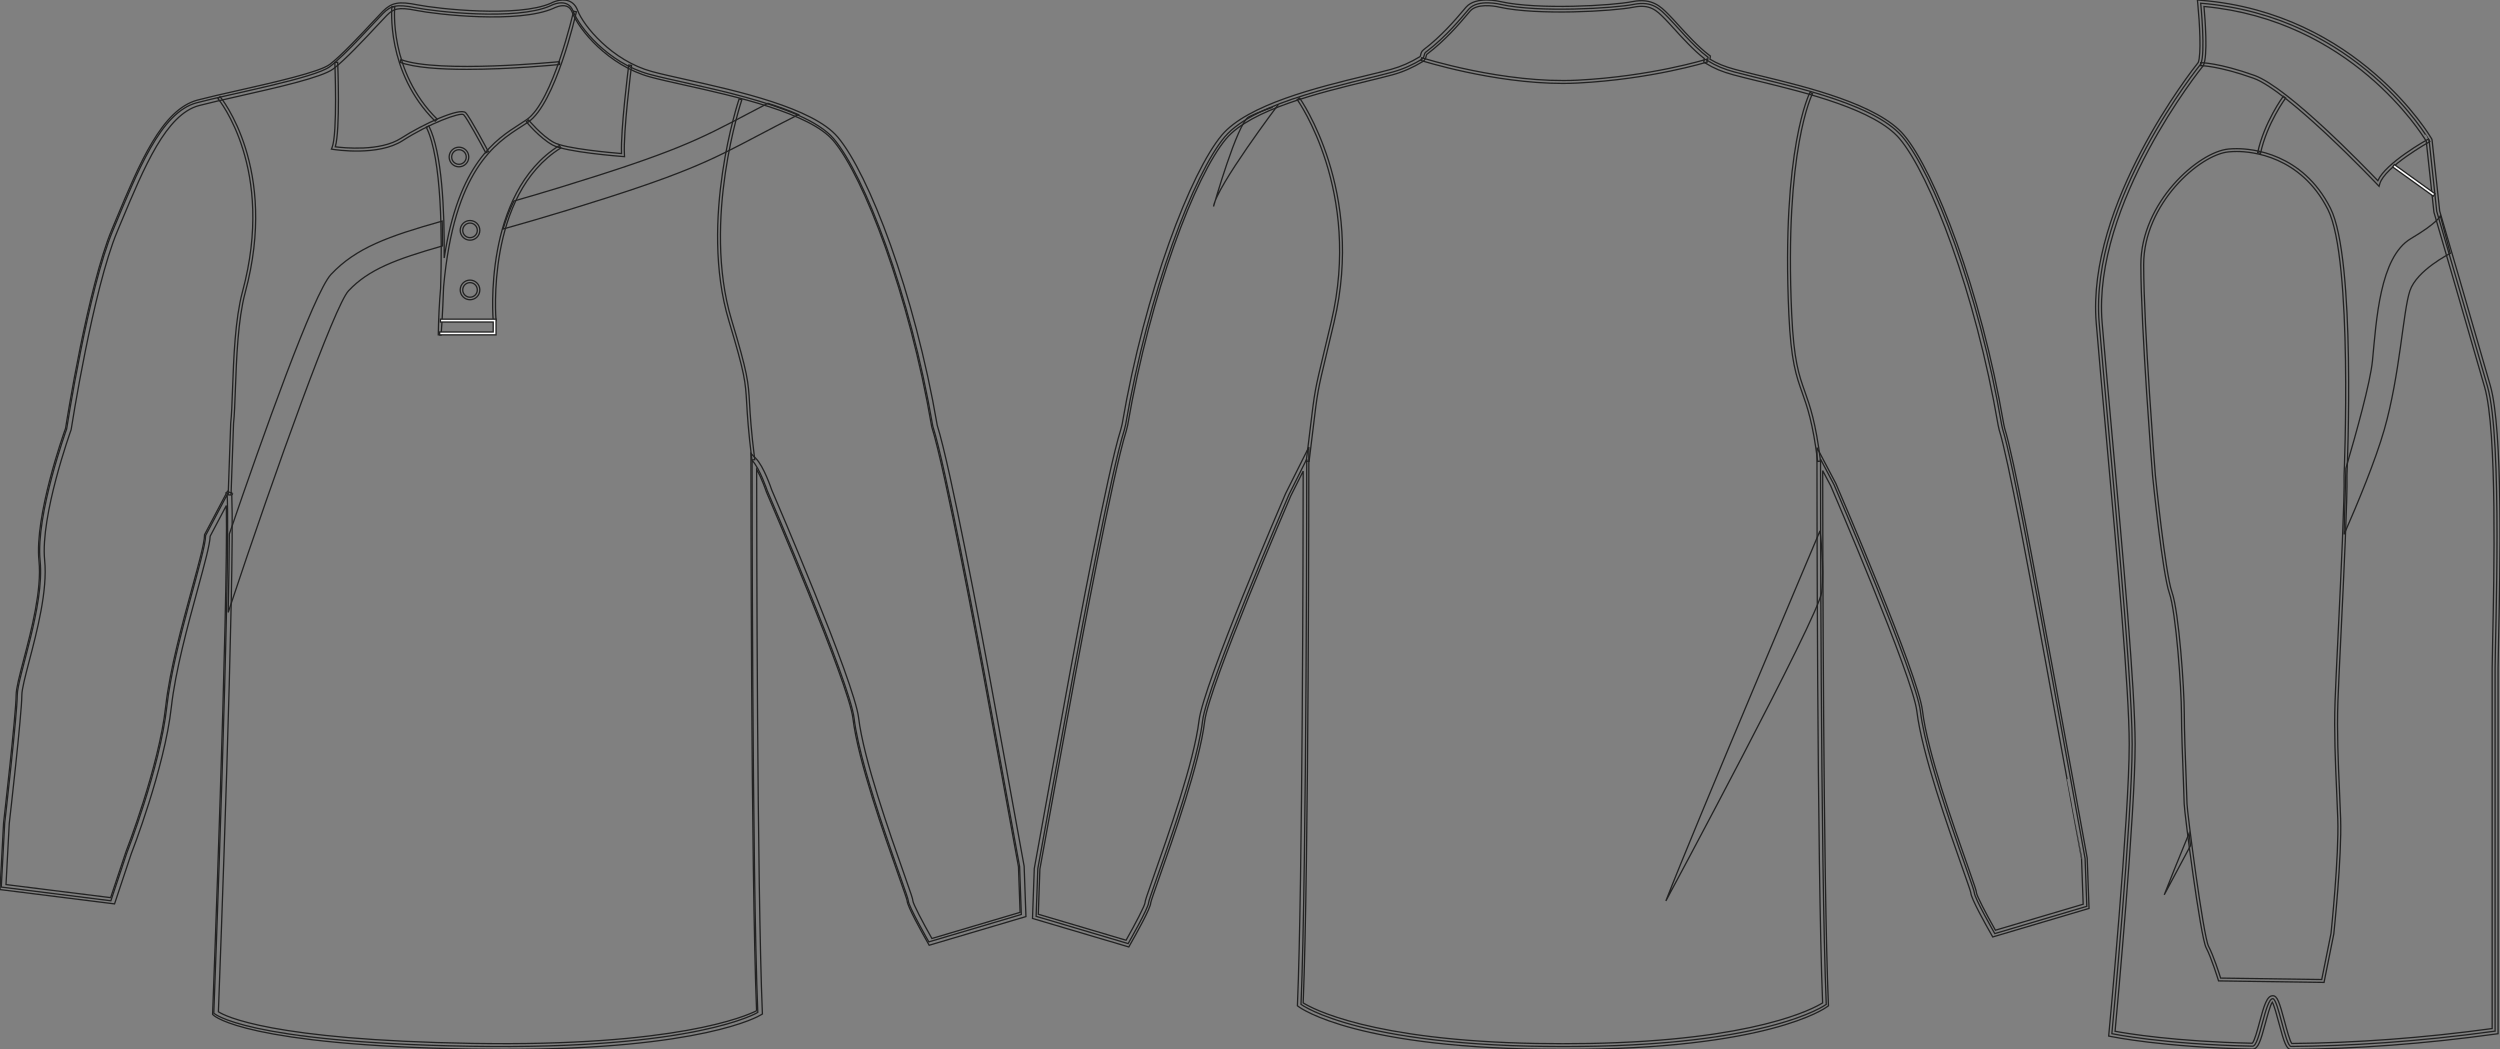 <?xml version="1.0" standalone="no"?> <!DOCTYPE svg PUBLIC "-//W3C//DTD SVG 1.1//EN"  "http://www.w3.org/Graphics/SVG/1.1/DTD/svg11.dtd"> <!-- Created with svg_stack (http://github.com/astraw/svg_stack) --> <svg xmlns:sodipodi="http://sodipodi.sourceforge.net/DTD/sodipodi-0.dtd" xmlns:xlink="http://www.w3.org/1999/xlink" xmlns="http://www.w3.org/2000/svg" version="1.1" width="1905.871" height="800.0"><rect width="100%" height="100%" fill="#808080" stroke="none"/>   <defs/>   <g id="id0:id0" transform="matrix(1.0,0,0,1.0,0.0,0)"><g id="id0:front"> 	<path id="id0:primary" fill="rgba(0,0,0,0)" d="M174.006,375.514l-17.242,32.691c0,13.924-24.368,83.549-29.59,130.545   c-5.223,46.996-30.461,111.396-30.461,111.396l-12.188,36.555L0.977,676.258l2.611-48.738c0,0,9.572-83.549,9.572-97.473   s20.889-67.884,17.404-102.694C27.083,392.541,50.799,327.05,50.799,327.05s16.465-106.571,35.315-151.526   c18.853-44.954,36.25-89.912,63.807-97.159c27.554-7.25,89.907-18.851,101.507-27.55c11.601-8.702,34.801-34.804,40.603-40.604   c5.804-5.801,10.154-7.253,24.651-4.354c14.502,2.9,76.855,10.154,102.961-1.449c0,0,13.053-7.25,17.4,4.35   c4.352,11.602,26.104,39.153,58.001,47.854c31.904,8.702,117.452,21.751,140.659,49.301   c23.208,27.554,58.013,117.463,75.408,218.967c9.541,29.813,32.669,152.516,39.196,187.763   c6.525,35.247,26.977,147.949,26.977,147.949l1.307,36.553l-70.494,20.887c0,0-15.665-27.413-15.665-31.328   c0-3.919-36.114-95.734-41.336-139.247c-3.284-27.343-66.146-173.273-66.146-173.273s-5.804-17.397-11.604-23.2   c0,0,0,316.419,4.351,420.824c0,0-46.396,28.71-218.959,25.813c-172.563-2.904-195.766-25.231-195.766-25.231   s13.054-340.19,10.152-396.752" class="primary" stroke="#222222" stroke-width="1px"/> 	<g id="id0:secondary" class="secondary"> 		<path fill="rgba(0,0,0,0)" d="M337.079,168.546c-40.988,11.574-65.607,20.329-84.713,40.626    c-13.188,14.009-52.065,123.44-77.534,197.927c-0.07,16.337-0.394,36.837-0.882,59.772    c37.349-112.313,81.371-234.17,91.728-245.17c15.314-16.271,35.738-23.96,71.667-34.229    C337.354,181.094,337.281,174.652,337.079,168.546z" class="secondary" stroke="#222222" stroke-width="1px"/> 		<path fill="rgba(0,0,0,0)" d="M585.398,78.759c-5.915,3.066-11.271,5.887-16.285,8.527c-36.198,19.06-54.367,28.629-141.756,55.44    c-12.843,3.94-24.604,7.394-35.57,10.535c-3.072,6.281-5.91,13.378-8.293,21.35c14.697-4.125,30.87-8.781,49.225-14.412    c89.029-27.316,107.703-37.15,144.911-56.744c8.875-4.672,18.835-9.913,31.075-16.087    C601.537,84.245,593.649,81.382,585.398,78.759z" class="secondary" stroke="#222222" stroke-width="1px"/> 	</g> 	<path d="M375.991,244.502c-0.088-0.966-8.214-97.073,50.425-133.558l1.146,1.846c-57.489,35.775-49.49,130.558-49.401,131.514   L375.991,244.502z" fill="rgba(0,0,0,0)" stroke="#222222" stroke-width="1px"/> 	<path d="M355.941,52.883c-20.311,0-39.931-1.292-51.021-5.399l0.755-2.039c28.798,10.663,119.858,1.662,120.779,1.569l0.221,2.165   C424.332,49.41,389.222,52.883,355.941,52.883z" fill="rgba(0,0,0,0)" stroke="#222222" stroke-width="1px"/> 	<path d="M370.328,116.51c-3.813-7.2-14.276-26.455-16.858-29.037c-2.266-2.257-26.553,6.816-46.494,19.72   c-18.625,12.052-51.574,6.911-52.968,6.687l-1.345-0.217l0.506-1.261c4.215-10.538,2.118-64.266,2.1-64.809l2.172-0.086   c0.086,2.151,1.995,51.127-1.813,64.403c6.277,0.82,34.243,3.757,50.166-6.544c16.396-10.606,44.919-23.729,49.212-19.43   c3.341,3.34,16.68,28.488,17.246,29.559L370.328,116.51z" fill="rgba(0,0,0,0)" stroke="#222222" stroke-width="1px"/> 	<path d="M331.722,92.371c-37.718-37.324-32.996-86.853-32.944-87.349l2.162,0.228c-0.05,0.485-4.646,49.006,32.312,85.574   L331.722,92.371z" fill="rgba(0,0,0,0)" stroke="#222222" stroke-width="1px"/> 	<path d="M336.292,255.36l-2.174-0.102c0.216-12.893,0.822-24.682,1.771-35.492c1.256-38.903,0.996-98.997-10.902-122.789   l1.944-0.974c10.019,20.039,12.018,63.979,11.695,100.677c11.021-72.157,39.401-90.348,57.732-102.092   c1.821-1.166,3.535-2.266,5.112-3.344c20.071-13.736,35.65-82.037,35.811-82.727l2.121,0.478   c-0.638,2.846-15.925,69.828-36.702,84.043c-1.593,1.088-3.325,2.2-5.168,3.378c-19.717,12.634-51.251,32.833-59.369,122.311   C337.51,238.902,336.42,253.664,336.292,255.36z" fill="rgba(0,0,0,0)" stroke="#222222" stroke-width="1px"/> 	<path d="M476.12,119.422l-1.247-0.095c-1.785-0.132-43.854-3.344-53.736-8.832c-9.854-5.478-19.483-17.17-19.89-17.666l1.687-1.375   c0.096,0.117,9.772,11.866,19.265,17.138c8.559,4.757,44.481,7.888,51.613,8.471c-0.731-18.312,5.25-65.433,5.51-67.475   l2.157,0.274c-0.066,0.51-6.502,51.213-5.433,68.312L476.12,119.422z" fill="rgba(0,0,0,0)" stroke="#222222" stroke-width="1px"/> 	<path fill="rgba(0,0,0,0)" stroke="#222222" stroke-width="1px" stroke-miterlimit="10" d="M325.961,96.489"/> 	<polygon points="378.165,255.276 335.179,255.276 335.179,253.101 375.99,253.101 375.99,245.489 335.749,245.489 335.749,243.313    378.165,243.313  " fill="#FFFFFF" stroke="#222222"/> 	<path d="M384.355,799.999c-7.833,0-15.927-0.066-24.353-0.207c-171.45-2.884-196.266-24.9-197.237-25.839l-0.703-0.677l0.037-0.975   c0.125-3.243,11.839-309.835,10.454-386.904l-12.322,23.364c-0.239,6.413-4.351,21.483-9.518,40.417   c-7.59,27.822-17.035,62.449-20.077,89.811c-5.194,46.74-30.344,111.306-30.595,111.951l-12.713,38.141L0,678.166l2.72-50.761   c0.105-0.967,9.572-83.715,9.572-97.356c0-5.15,2.559-14.935,5.799-27.323c5.841-22.329,13.84-52.91,11.615-75.155   c-3.43-34.283,18.578-96.331,20.28-101.063c0.837-5.356,17.085-108.091,35.424-151.823l2.984-7.139   c18.07-43.273,35.138-84.144,62.273-91.282c8.049-2.121,19.122-4.622,30.845-7.271c27.646-6.25,62.059-14.025,69.909-19.916   c8.548-6.412,23.958-22.922,33.164-32.787c3.199-3.431,5.728-6.142,7.203-7.616c6.803-6.802,12.277-7.822,26.617-4.948   c14.412,2.883,76.47,9.888,101.647-1.303c0.133-0.084,7.283-3.995,13.516-1.704c3.139,1.153,5.429,3.603,6.808,7.275   c4.391,11.703,26.143,38.227,56.532,46.52c6.688,1.821,15.717,3.832,26.176,6.158c38.549,8.576,96.792,21.54,115.578,43.84   c23.55,27.963,58.358,117.83,75.864,219.852c10.063,31.62,34.432,162.026,39.22,187.879c6.45,34.85,26.771,146.832,26.978,147.957   l0.036,0.312l1.364,38.237l-73.763,21.854l-0.854-1.497c-4.799-8.394-15.951-28.354-15.951-32.412   c-0.163-1.147-3.075-9.4-6.441-18.955c-10.852-30.762-31.04-88.015-34.88-120.032c-3.21-26.718-65.352-171.214-65.98-172.669   c-0.093-0.264-3.446-10.229-7.433-17.277c0.035,46.578,0.4,319.252,4.342,413.951l0.059,1.271l-1.082,0.668   C578.32,774.785,535.722,799.999,384.355,799.999z M166.491,771.321c5.063,3.284,40.022,21.537,193.588,24.118   c155.721,2.607,208.75-20.852,216.695-24.898c-4.248-104.625-4.299-416.408-4.299-419.563v-5.249l3.713,3.71   c6.096,6.094,11.892,23.319,12.131,24.049c2.504,5.798,62.955,146.36,66.236,173.701c3.784,31.539,23.873,88.498,34.664,119.102   c5.423,15.382,6.69,19.107,6.69,20.402c0.174,2.31,7.379,16.155,14.525,28.757l67.224-19.918l-1.237-34.713   c-0.867-4.776-20.612-113.546-26.95-147.785c-2.938-15.848-28.96-155.722-39.131-187.499l-0.068-0.294   c-17.374-101.353-51.739-190.401-74.932-217.933c-17.83-21.174-75.218-33.944-113.191-42.396   c-10.51-2.339-19.595-4.36-26.374-6.209c-32.292-8.809-54.666-36.383-59.467-49.188c-0.926-2.469-2.313-4.012-4.235-4.722   c-4.309-1.578-10.016,1.48-10.071,1.511c-26.664,11.867-89.127,4.743-104.44,1.682c-14.345-2.869-17.771-1.156-22.688,3.757   c-1.422,1.42-3.929,4.107-7.102,7.506c-9.905,10.613-24.876,26.655-33.73,33.301c-8.6,6.448-42.051,14.01-71.563,20.681   c-11.685,2.639-22.721,5.133-30.697,7.235c-25.054,6.592-41.72,46.5-59.361,88.751l-2.99,7.146   C70.9,220.556,54.424,326.314,54.26,327.379l-0.104,0.41c-0.233,0.65-23.507,65.429-20.112,99.345   c2.302,23.023-5.813,54.041-11.736,76.689c-3.037,11.607-5.658,21.633-5.658,26.222c0,13.891-9.195,94.306-9.587,97.72   l-2.491,46.581l79.77,9.972l11.622-34.857c0.289-0.747,25.229-64.786,30.357-110.95c3.079-27.7,12.574-62.509,20.206-90.479   c5.028-18.436,9.373-34.354,9.373-39.828v-0.537l16.399-31.101c-0.016-0.274-0.026-0.554-0.039-0.82l0.483-0.022l0.647-1.228   l2.063,1.089l1.15-0.058c0.011,0.222,0.023,0.452,0.033,0.686l0.601,0.316l-0.543,1.029   C179.105,437.372,167.314,749.749,166.491,771.321z" fill="rgba(0,0,0,0)" stroke="#222222" stroke-width="1px"/> 	<path d="M176.126,377.347l-2.177-0.076l1.926-54.599c0.682-6.165,1.014-15.269,1.395-25.812   c0.867-23.874,1.945-53.581,7.598-74.528c25.297-93.712-18.267-146.658-18.71-147.184l1.659-1.404   c0.453,0.532,44.741,54.353,19.148,149.152c-5.589,20.71-6.662,50.281-7.524,74.042c-0.384,10.588-0.715,19.729-1.397,25.893   L176.126,377.347z" fill="rgba(0,0,0,0)" stroke="#222222" stroke-width="1px"/> 	<path d="M573.209,350.679c-2.764-22.218-3.46-34.301-3.97-43.125c-0.974-16.867-1.268-21.958-13.62-63.091   c-22.976-76.502,7.534-168.147,7.846-169.063l2.062,0.699c-0.309,0.911-30.597,91.914-7.82,167.742   c12.425,41.376,12.746,46.974,13.705,63.589c0.505,8.794,1.203,20.835,3.957,42.984L573.209,350.679z" fill="rgba(0,0,0,0)" stroke="#222222" stroke-width="1px"/> 	<path d="M358.318,228.51c-4.129,0-7.489-3.359-7.489-7.487c0-4.131,3.36-7.491,7.489-7.491c4.126,0,7.486,3.36,7.486,7.491   C365.802,225.153,362.444,228.51,358.318,228.51z M358.318,215.467c-3.063,0-5.555,2.492-5.555,5.556   c0,3.064,2.491,5.554,5.555,5.554s5.553-2.491,5.553-5.554C363.87,217.96,361.38,215.467,358.318,215.467z" fill="rgba(0,0,0,0)" stroke="#222222" stroke-width="1px"/> 	<path d="M358.318,183.099c-4.129,0-7.489-3.36-7.489-7.491c0-4.128,3.36-7.488,7.489-7.488c4.126,0,7.486,3.36,7.486,7.488   C365.802,179.739,362.444,183.099,358.318,183.099z M358.318,170.054c-3.063,0-5.555,2.491-5.555,5.554   c0,3.064,2.491,5.556,5.555,5.556s5.553-2.493,5.553-5.556S361.38,170.054,358.318,170.054z" fill="rgba(0,0,0,0)" stroke="#222222" stroke-width="1px"/> 	<path d="M349.889,127.179c-4.13,0-7.488-3.361-7.488-7.491c0-4.128,3.36-7.488,7.488-7.488c4.127,0,7.487,3.36,7.487,7.488   C357.374,123.818,354.016,127.179,349.889,127.179z M349.889,114.135c-3.063,0-5.557,2.491-5.557,5.554   c0,3.064,2.491,5.556,5.557,5.556c3.063,0,5.554-2.494,5.554-5.556C355.443,116.627,352.951,114.135,349.889,114.135z" fill="rgba(0,0,0,0)" stroke="#222222" stroke-width="1px"/> 	 </g> </g>   <g id="id1:id1" transform="matrix(1.0,0,0,1.0,787.125,0.0)"><g id="id1:back"> 	<path id="id1:primary_1_" fill="rgba(0,0,0,0)" d="M424.162,797.658c-172.957,2.912-219.466-31.979-219.466-31.979   c4.36-104.648,4.36-415.682,4.36-415.682l-13.582,27.133c0,0-62.563,145.236-65.824,172.457   c-5.2,43.311-41.147,134.684-41.147,138.584c0,3.898-15.593,31.18-15.593,31.18L2.752,698.563l1.299-36.383   c0,0,20.354-112.168,26.848-147.246c6.496-35.087,29.521-157.204,39.014-186.875l1.06-4.232   c17.441-101.736,52.325-191.856,75.583-219.466c23.258-27.619,95.928-40.7,127.902-49.42c8.229-2.24,15.779-5.74,22.534-9.888   c2.078-1.277,1.026-3.951,2.898-5.365c15.687-11.872,27.317-26.477,32.702-32.711c6.902-7.988,24.344-3.628,24.344-3.628   c29.435,6.541,86.846,2.904,101.379,0c14.533-2.913,20.35,3.994,26.162,9.811c5.812,5.817,18.896,21.802,30.521,30.522   l-0.364,2.546c6.754,4.147,12.481,6.473,20.712,8.712c31.975,8.721,104.645,21.802,127.898,49.42   c23.26,27.61,58.143,117.729,75.582,219.466l0.732,3.278c7.695,24.042,28.42,139.047,36.042,180.197   c6.489,35.08,26.843,147.248,26.843,147.248l1.305,36.383l-70.157,20.787c0,0-15.595-27.285-15.595-31.178   c0-3.9-35.941-95.281-41.149-138.586c-3.263-27.221-65.822-172.458-65.822-172.458l-10.276-19.502c0,0,0,311.032,4.359,415.683   c0,0-46.508,34.891-219.466,31.979" class="primary" stroke="#222222" stroke-width="1px"/> 	<g id="id1:secondary_1_" class="secondary"> 		<path fill="rgba(0,0,0,0)" d="M600.373,404.638c0,0-96.815,228.782-117.527,282.198c0,0,116.64-216.93,118.818-235.46    C603.844,432.844,600.373,404.638,600.373,404.638" class="secondary" stroke="#222222" stroke-width="1px"/> 		<path fill="rgba(0,0,0,0)" d="M187.43,79.654c0,0-47.235,62.501-49.416,77.763c0,0,18.17-63.949,26.891-68.31    c8.723-4.361,18.172-7.273,18.172-7.273" class="secondary" stroke="#222222" stroke-width="1px"/> 	</g> 	<path d="M598.583,351.768c-3.662-29.501-7.997-41.68-11.816-52.427c-4.586-12.894-8.547-24.033-10.169-59.759   c-5.759-126.731,15.896-168.751,16.117-169.16l1.923,1.031c-0.22,0.4-21.589,42.054-15.864,168.027   c1.61,35.411,5.521,46.405,10.048,59.129c3.857,10.858,8.23,23.164,11.925,52.887L598.583,351.768z" fill="rgba(0,0,0,0)" stroke="#222222" stroke-width="1px"/> 	<path d="M210.859,351.768l-2.163-0.281c1.267-10.177,2.229-18.191,3.015-24.723c3.462-28.803,3.462-28.803,10.618-58.704   c1.479-6.191,3.272-13.677,5.467-22.968c23.42-99.198-25.489-168.479-25.983-169.168l1.77-1.278   c0.5,0.699,49.98,70.788,26.341,170.949c-2.193,9.291-3.985,16.777-5.468,22.977c-7.132,29.773-7.132,29.773-10.575,58.447   C213.086,333.552,212.127,341.574,210.859,351.768z" fill="rgba(0,0,0,0)" stroke="#222222" stroke-width="1px"/> 	<path d="M405.498,800c-0.747,0-1.522,0-2.271,0c-155.087,0-198.522-31.203-200.368-32.592l-0.909-0.684l0.047-1.141   c3.89-93.314,4.309-354.145,4.354-406.426l-9.474,18.94c-0.571,1.337-62.423,145.144-65.61,171.732   c-3.829,31.869-23.923,88.844-34.714,119.449c-3.357,9.531-6.253,17.74-6.423,19.02c0.004,3.91-11.097,23.77-15.872,32.123   l-0.85,1.492L0,700.162l1.359-38.053c0.033-0.313,20.39-112.482,26.884-147.568c4.771-25.78,29.096-155.952,39.081-187.139   l1.02-4.097c17.508-102.162,52.416-192.308,76.027-220.343c19.709-23.394,73.654-36.501,109.354-45.17   c7.443-1.806,14.146-3.441,19.634-4.931c7.476-2.044,14.865-5.289,21.975-9.649c0.253-0.153,0.349-0.392,0.575-1.38   c0.266-1.141,0.621-2.708,2.152-3.866c13.656-10.339,24.427-23.045,30.212-29.875l2.154-2.529   c7.692-8.891,25.745-4.505,26.512-4.309c28.567,6.345,85.176,3.032,100.429-0.025c14.887-2.964,21.691,3.909,27.169,9.444   l0.95,0.962c1.622,1.618,3.798,4.02,6.351,6.83c6.617,7.298,15.685,17.297,23.939,23.488l1.026,0.775l-0.345,2.393   c5.857,3.466,11.139,5.612,18.932,7.733c5.495,1.499,12.197,3.134,19.639,4.939c35.7,8.669,89.646,21.776,109.356,45.179   c23.604,28.036,58.516,118.181,76.059,220.497l0.703,3.168c6.811,21.231,23.824,113.77,32.962,163.479l3.103,16.794   c6.487,35.088,26.844,147.256,26.844,147.256l1.392,38.365l-73.408,21.752l-0.85-1.49c-4.775-8.354-15.879-28.225-15.879-32.252   c-0.166-1.148-3.065-9.359-6.426-18.891c-10.794-30.605-30.88-87.582-34.712-119.439c-3.183-26.605-65.037-170.404-65.661-171.86   l-6.117-11.599c0.043,51.311,0.454,313.271,4.356,406.841l0.047,1.143l-0.911,0.682C604.02,768.797,560.555,800,405.498,800z    M385.133,795.496c13.172,0.229,25.278,0.229,38.444,0v0.016c127.506-2.197,172.069-26.758,178.772-30.957   c-4.261-104.691-4.313-411.458-4.313-414.558v-8.755l14.358,27.243c2.634,6.09,62.797,145.987,66.059,173.206   c3.771,31.393,23.759,88.074,34.496,118.521c5.403,15.328,6.664,19.033,6.664,20.328c0.18,2.299,7.352,16.078,14.46,28.613   l66.904-19.824l-1.243-34.695l0,0c-0.017,0.008-20.324-111.896-26.81-146.934l-3.098-16.804   c-9.125-49.616-26.104-141.976-32.877-163.13l-0.777-3.467c-17.438-101.693-51.888-190.944-75.127-218.538   c-18.791-22.321-71.91-35.223-107.061-43.765c-7.484-1.823-14.227-3.458-19.756-4.974c-8.762-2.385-14.529-4.812-21.273-8.951   l-1.214-0.75l0.39-2.691c-8.293-6.464-17.059-16.13-23.529-23.267c-2.492-2.742-4.619-5.093-6.199-6.677l-0.967-0.971   c-5.479-5.536-10.654-10.782-23.241-8.244c-15.519,3.1-73.117,6.456-102.275-0.017c-4.548-1.133-17.304-2.785-22.238,2.93   l-2.127,2.495c-5.896,6.958-16.866,19.903-30.907,30.522c-0.247,0.196-0.356,0.571-0.545,1.388   c-0.273,1.184-0.68,2.964-2.526,4.097c-7.464,4.582-15.23,7.988-23.104,10.134c-5.524,1.507-12.267,3.143-19.752,4.965   c-35.149,8.542-88.268,21.444-107.061,43.757c-23.242,27.602-57.689,116.854-75.109,218.445l-1.094,4.395   C61.308,360.314,35.393,499.548,32.476,515.32C25.984,550.398,5.63,662.568,5.63,662.568l-1.205,34.391l66.906,19.824   c7.109-12.545,14.278-26.322,14.459-28.648c0-1.26,1.26-4.973,6.661-20.293c10.739-30.447,30.729-87.131,34.5-118.523   c3.262-27.209,63.426-167.105,65.984-173.051l17.733-35.437v9.164c0,3.1-0.053,309.865-4.313,414.559   c6.698,4.189,51.288,28.75,178.771,30.957v-0.018h0.005L385.133,795.496L385.133,795.496z" fill="rgba(0,0,0,0)" stroke="#222222" stroke-width="1px"/> 	<path d="M404.209,63.592c-52.957,0-107.515-17.313-108.1-17.501l0.668-2.078c0.62,0.196,62.96,19.979,118.788,17.109   c55.901-2.861,97.778-15.806,98.196-15.934l0.649,2.078c-0.42,0.128-42.563,13.158-98.734,16.036   C411.885,63.499,408.052,63.592,404.209,63.592z" fill="rgba(0,0,0,0)" stroke="#222222" stroke-width="1px"/> </g>  </g>   <g id="id2:id2" transform="matrix(1.0,0,0,1.0,1597.571,0.0)"><g id="id2:side"> 	<path id="id2:primary_2_" fill="rgba(0,0,0,0)" d="M80.128,2.463c0,0,3.865,38.692,0,46.441c0,0-85.134,104.484-77.39,197.348   c7.736,92.873,25.146,265.083,25.146,321.191S12.402,788.02,12.402,788.02s38.419,8.084,107.298,9.535   c5.445,0.123,9.57-36.238,15.394-36.213c4.042,0.02,9.675,36.439,13.896,36.406c43.099-0.326,95.425-3.352,155.577-11.674   c0,0,0-253.463,0-276.684c0-23.221,5.813-174.137-5.801-214.765c-11.603-40.627-38.695-133.509-38.695-133.509l-5.814-54.172   C254.263,106.946,200.091,12.138,80.128,2.463z" class="primary" stroke="#222222" stroke-width="1px"/> 	<g id="id2:secondary_2_" class="secondary"> 		<path fill="rgba(0,0,0,0)" d="M52.333,682.164c0,0,8.058-14.986,20.028-37.514l-1.1-9.35C63.003,655.391,56.309,671.908,52.333,682.164z    " class="secondary" stroke="#222222" stroke-width="1px"/> 		<path fill="rgba(0,0,0,0)" d="M262.866,164.646c0,0-2.252,5.26-22.518,17.266c-23.738,14.064-26.265,62.3-29.271,93.067    c-1.604,16.501-12.262,54.841-20.256,82.02l-1.408,50.391c10.441-23.757,23.898-56.169,30.67-79.865    c12.017-42.035,14.258-90.068,19.519-105.83c5.252-15.762,30.776-28.524,30.776-28.524L262.866,164.646z" class="secondary" stroke="#222222" stroke-width="1px"/> 	</g> 	<path d="M149.007,800h-0.019c-3.544,0-5.26-5.225-9.271-20.168c-1.451-5.428-3.58-13.344-4.996-15.85   c-1.53,2.119-3.933,11.029-5.405,16.525c-3.408,12.684-5.387,19.307-9.583,19.307c-68.377-1.441-107.403-9.508-107.791-9.586   l-1.97-0.414l0.188-2.006c0.154-1.645,15.477-165.006,15.477-220.365c0-41.104-9.267-143.502-17.434-233.851   c-2.911-32.13-5.654-62.476-7.705-87.156C-7.068,155.779,73.838,53.152,78.2,47.698c2.48-5.629,1.134-30.486-0.316-45.007L77.612,0   l2.691,0.22c119.766,9.658,175.363,104.651,175.916,105.609l0.287,0.871l5.814,54.172c0.192,0.545,27.143,92.961,38.611,133.131   c9.764,34.153,7.409,142.199,6.276,194.129c-0.217,9.912-0.379,17.372-0.379,21.258v278.646l-1.949,0.271   c-53.356,7.381-105.793,11.313-155.866,11.689h-0.007V800z M135.092,759.092c3.442,0.018,5.014,4.803,8.979,19.588   c1.602,5.973,3.984,14.855,5.471,16.816c49.093-0.396,100.486-4.23,152.781-11.381V509.391c0-3.895,0.158-11.39,0.383-21.355   c1.033-47.663,3.469-159.298-6.1-192.783c-11.472-40.161-38.42-132.577-38.693-133.509l-5.836-54.076   c-3.953-6.562-57.826-92.433-169.452-102.733c0.854,9.446,3.079,37.839-0.482,44.963l-0.27,0.422   C81.025,51.348-2.595,155.172,4.987,246.058c2.054,24.663,4.794,55.008,7.705,87.13c8.18,90.438,17.451,192.951,17.451,234.255   c0,52.193-13.528,199.66-15.296,218.756c8.655,1.609,45.535,7.828,104.603,9.104c1.636-1.494,3.972-10.176,5.528-15.98   C128.443,766.408,130.623,759.092,135.092,759.092z" fill="rgba(0,0,0,0)" stroke="#222222" stroke-width="1px"/> 	<path d="M216.109,142.041l-1.359-1.434c-0.672-0.712-67.836-71.5-94.373-80.973c-26.535-9.473-40.116-9.605-40.248-9.605v-2.252   c0.563,0,14.046,0.106,41.005,9.737c25.335,9.051,84.382,70.154,94.007,80.234c6.088-13.616,37.196-31.022,38.569-31.788l1.09,1.97   c-0.342,0.193-34.461,19.271-38.153,32.209L216.109,142.041z" fill="rgba(0,0,0,0)" stroke="#222222" stroke-width="1px"/> 	<path d="M125.734,116.859l-2.195-0.475c5-23.238,19.399-42.791,19.54-42.993l1.804,1.346   C144.74,74.921,130.637,94.104,125.734,116.859z" fill="rgba(0,0,0,0)" stroke="#222222" stroke-width="1px"/> 	<path d="M174.154,748.932l-80.428-1.152l-0.233-0.756c-0.057-0.168-5.197-16.879-9.249-24.584   c-4.354-8.275-16.712-104.193-16.712-109.709c0-1.951-0.259-8.75-0.581-17.354c-0.633-16.412-1.485-38.895-1.485-51.322   c0-18.541-4.107-77.402-9.267-91.958c-5.167-14.592-12.468-86.584-12.775-89.637c-0.098-1.152-8.918-112.848-8.918-160.705   c0-47.426,43.986-86.074,66.877-88.142c2.019-0.185,4.13-0.272,6.258-0.272c11.358,0,50.078,3.263,71.386,45.351   c19.49,38.516,12.885,196.97,12.59,203.698c0.463,17.231-2.352,75.581-4.609,122.462c-1.041,21.708-1.95,40.459-2.285,50.223   c-0.774,22.859,0.22,45.387,1.183,67.174c0.322,7.248,0.643,14.469,0.893,21.697c1.025,29.01-5.131,87.377-5.184,87.967   L174.154,748.932z M95.326,745.643l77.067,1.1l7.071-35.146c0.054-0.484,6.185-58.703,5.162-87.563   c-0.26-7.221-0.569-14.441-0.893-21.672c-0.963-21.84-1.965-44.4-1.185-67.34c0.337-9.789,1.236-28.541,2.287-50.258   c2.252-46.854,5.066-105.161,4.605-122.383c0.074-1.715,6.883-164.698-12.354-202.705c-20.749-40.997-58.411-44.181-69.458-44.181   c-2.063,0-4.1,0.097-6.064,0.273c-22.223,2.005-64.903,39.695-64.903,85.995c0,47.769,8.817,159.377,8.906,160.503   c0.075,0.721,7.586,74.772,12.666,89.118c5.33,15.04,9.389,73.488,9.389,92.679c0,12.385,0.85,34.84,1.482,51.234   c0.325,8.629,0.589,15.438,0.589,17.441c0,5.232,12.397,100.982,16.452,108.705C89.847,728.465,94.258,742.238,95.326,745.643z" fill="rgba(0,0,0,0)" stroke="#222222" stroke-width="1px"/> 	<polygon points="227.788,125.452 258.741,147.705 257.425,149.535 226.478,127.282  " fill="#FFFFFF" stroke="#222222"/> </g>   </g> </svg>